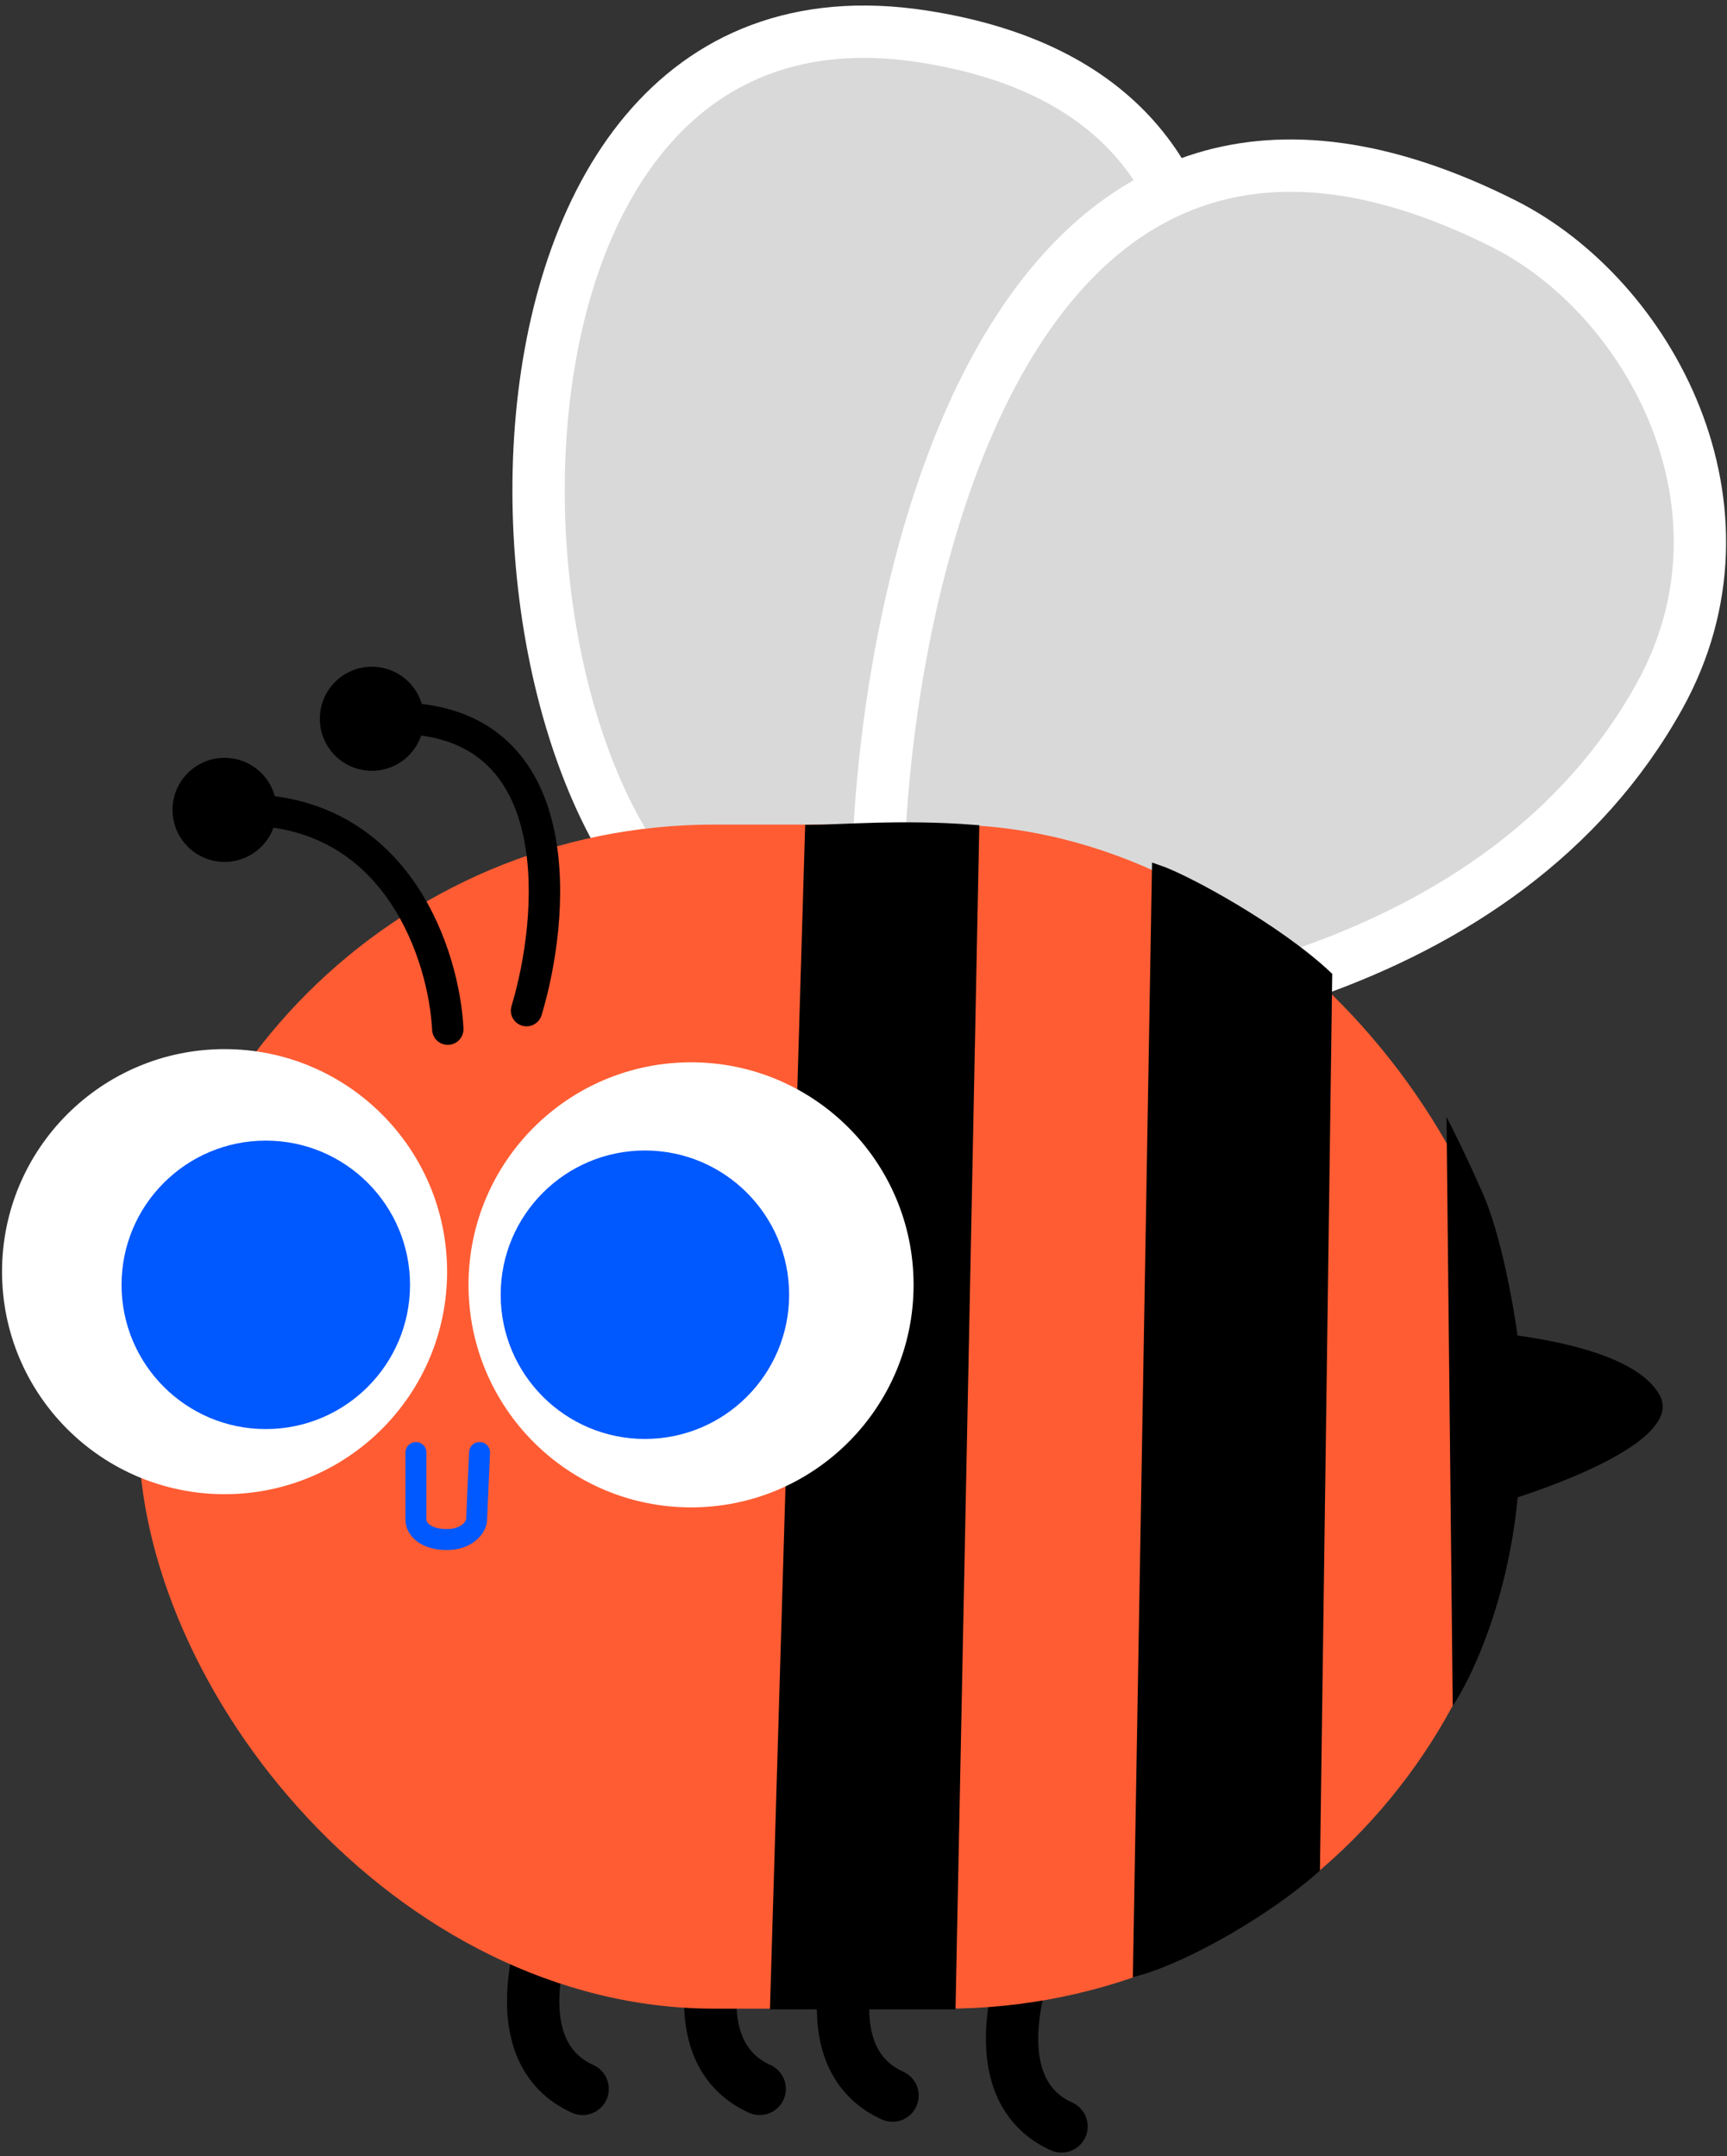<?xml version="1.0" encoding="UTF-8"?> <svg xmlns="http://www.w3.org/2000/svg" width="165" height="206" viewBox="0 0 165 206" fill="none"><rect x="0" y="0" width="165" height="206" fill="#333333" stroke="none"/><path d="M100.139 182.4C97.276 187.825 93.525 199.574 101.42 203.163" stroke="black" stroke-width="5" stroke-linecap="round"></path><path d="M83.99 179.452C81.127 184.878 77.375 196.626 85.271 200.215" stroke="black" stroke-width="5" stroke-linecap="round"></path><path d="M71.301 178.811C68.438 184.237 64.687 195.986 72.582 199.574" stroke="black" stroke-width="5" stroke-linecap="round"></path><path d="M54.383 178.811C51.52 184.237 47.769 195.986 55.664 199.574" stroke="black" stroke-width="5" stroke-linecap="round"></path><path d="M88.16 3.477C126.166 9.351 115.802 47.962 105.868 66.534C103.277 78.267 92.695 99.66 71.101 91.368C44.108 81.002 40.652 -3.865 88.16 3.477Z" fill="#D9D9D9" stroke="white" stroke-width="5"></path><path d="M143.68 21.384C97.657 -1.78 84.626 53.006 83.864 83.295L86.722 98.534C108.628 99.169 143.68 93.282 158.538 66.531C168.54 48.524 157.591 28.386 143.68 21.384Z" fill="#D9D9D9" stroke="white" stroke-width="5"></path><rect x="13.242" y="78.781" width="132.101" height="113.129" rx="55" fill="#FF5C33"></rect><path d="M144.987 127.597C150.071 128.303 156.674 129.872 158.559 133.282C160.543 136.871 152.158 140.698 145.009 143.056C144.025 153.218 140.458 160.563 138.798 162.965L138.201 106.728C138.645 107.548 139.962 110.158 141.678 114.044C143.395 117.93 144.6 124.698 144.987 127.597Z" fill="black"></path><path d="M48.871 96.123C48.631 96.916 49.08 97.753 49.873 97.992C50.666 98.231 51.504 97.782 51.743 96.989L48.871 96.123ZM50.307 96.556L51.743 96.989C53.11 92.458 54.22 85.513 52.978 79.454C52.354 76.406 51.113 73.488 48.914 71.24C46.691 68.969 43.6 67.496 39.505 67.176L39.389 68.672L39.272 70.167C42.731 70.438 45.114 71.645 46.77 73.338C48.448 75.054 49.491 77.382 50.039 80.057C51.144 85.445 50.159 91.851 48.871 96.123L50.307 96.556Z" fill="black"></path><path d="M41.284 98.401C41.325 99.229 42.03 99.866 42.857 99.825C43.684 99.783 44.322 99.079 44.28 98.252L41.284 98.401ZM42.782 98.327L44.28 98.252C44.098 94.603 42.875 89.143 39.751 84.518C36.583 79.831 31.449 76.004 23.627 75.877L23.602 77.376L23.578 78.876C30.274 78.985 34.558 82.191 37.265 86.198C40.015 90.268 41.122 95.165 41.284 98.401L42.782 98.327Z" fill="black"></path><circle cx="35.529" cy="68.672" r="4.472" fill="black" stroke="black"></circle><circle cx="21.456" cy="77.376" r="4.472" fill="black" stroke="black"></circle><path d="M110.556 83.099C113.357 84.033 122.092 88.831 126.78 93.253L125.612 178.495C121.053 182.53 113.493 186.89 108.746 188.252L110.556 83.099Z" fill="black" stroke="black" stroke-linecap="round"></path><path d="M77.412 79.305C80.17 79.305 86.159 78.767 93.056 79.305L90.802 191.475H74.077L77.412 79.305Z" fill="black" stroke="black" stroke-linecap="round"></path><circle cx="21.456" cy="121.495" r="21.261" fill="white"></circle><circle cx="66.024" cy="122.755" r="21.261" fill="white"></circle><circle cx="25.393" cy="122.755" r="13.78" fill="#0058FF"></circle><circle cx="61.615" cy="123.699" r="13.78" fill="#0058FF"></circle><path d="M45.818 138.773L45.535 145.207C45.509 145.831 44.717 147.089 42.677 147.089C40.636 147.089 39.738 146.047 39.738 145.207C39.738 144.535 39.738 140.638 39.738 138.773" stroke="#0058FF" stroke-width="2" stroke-linecap="round"></path></svg> 